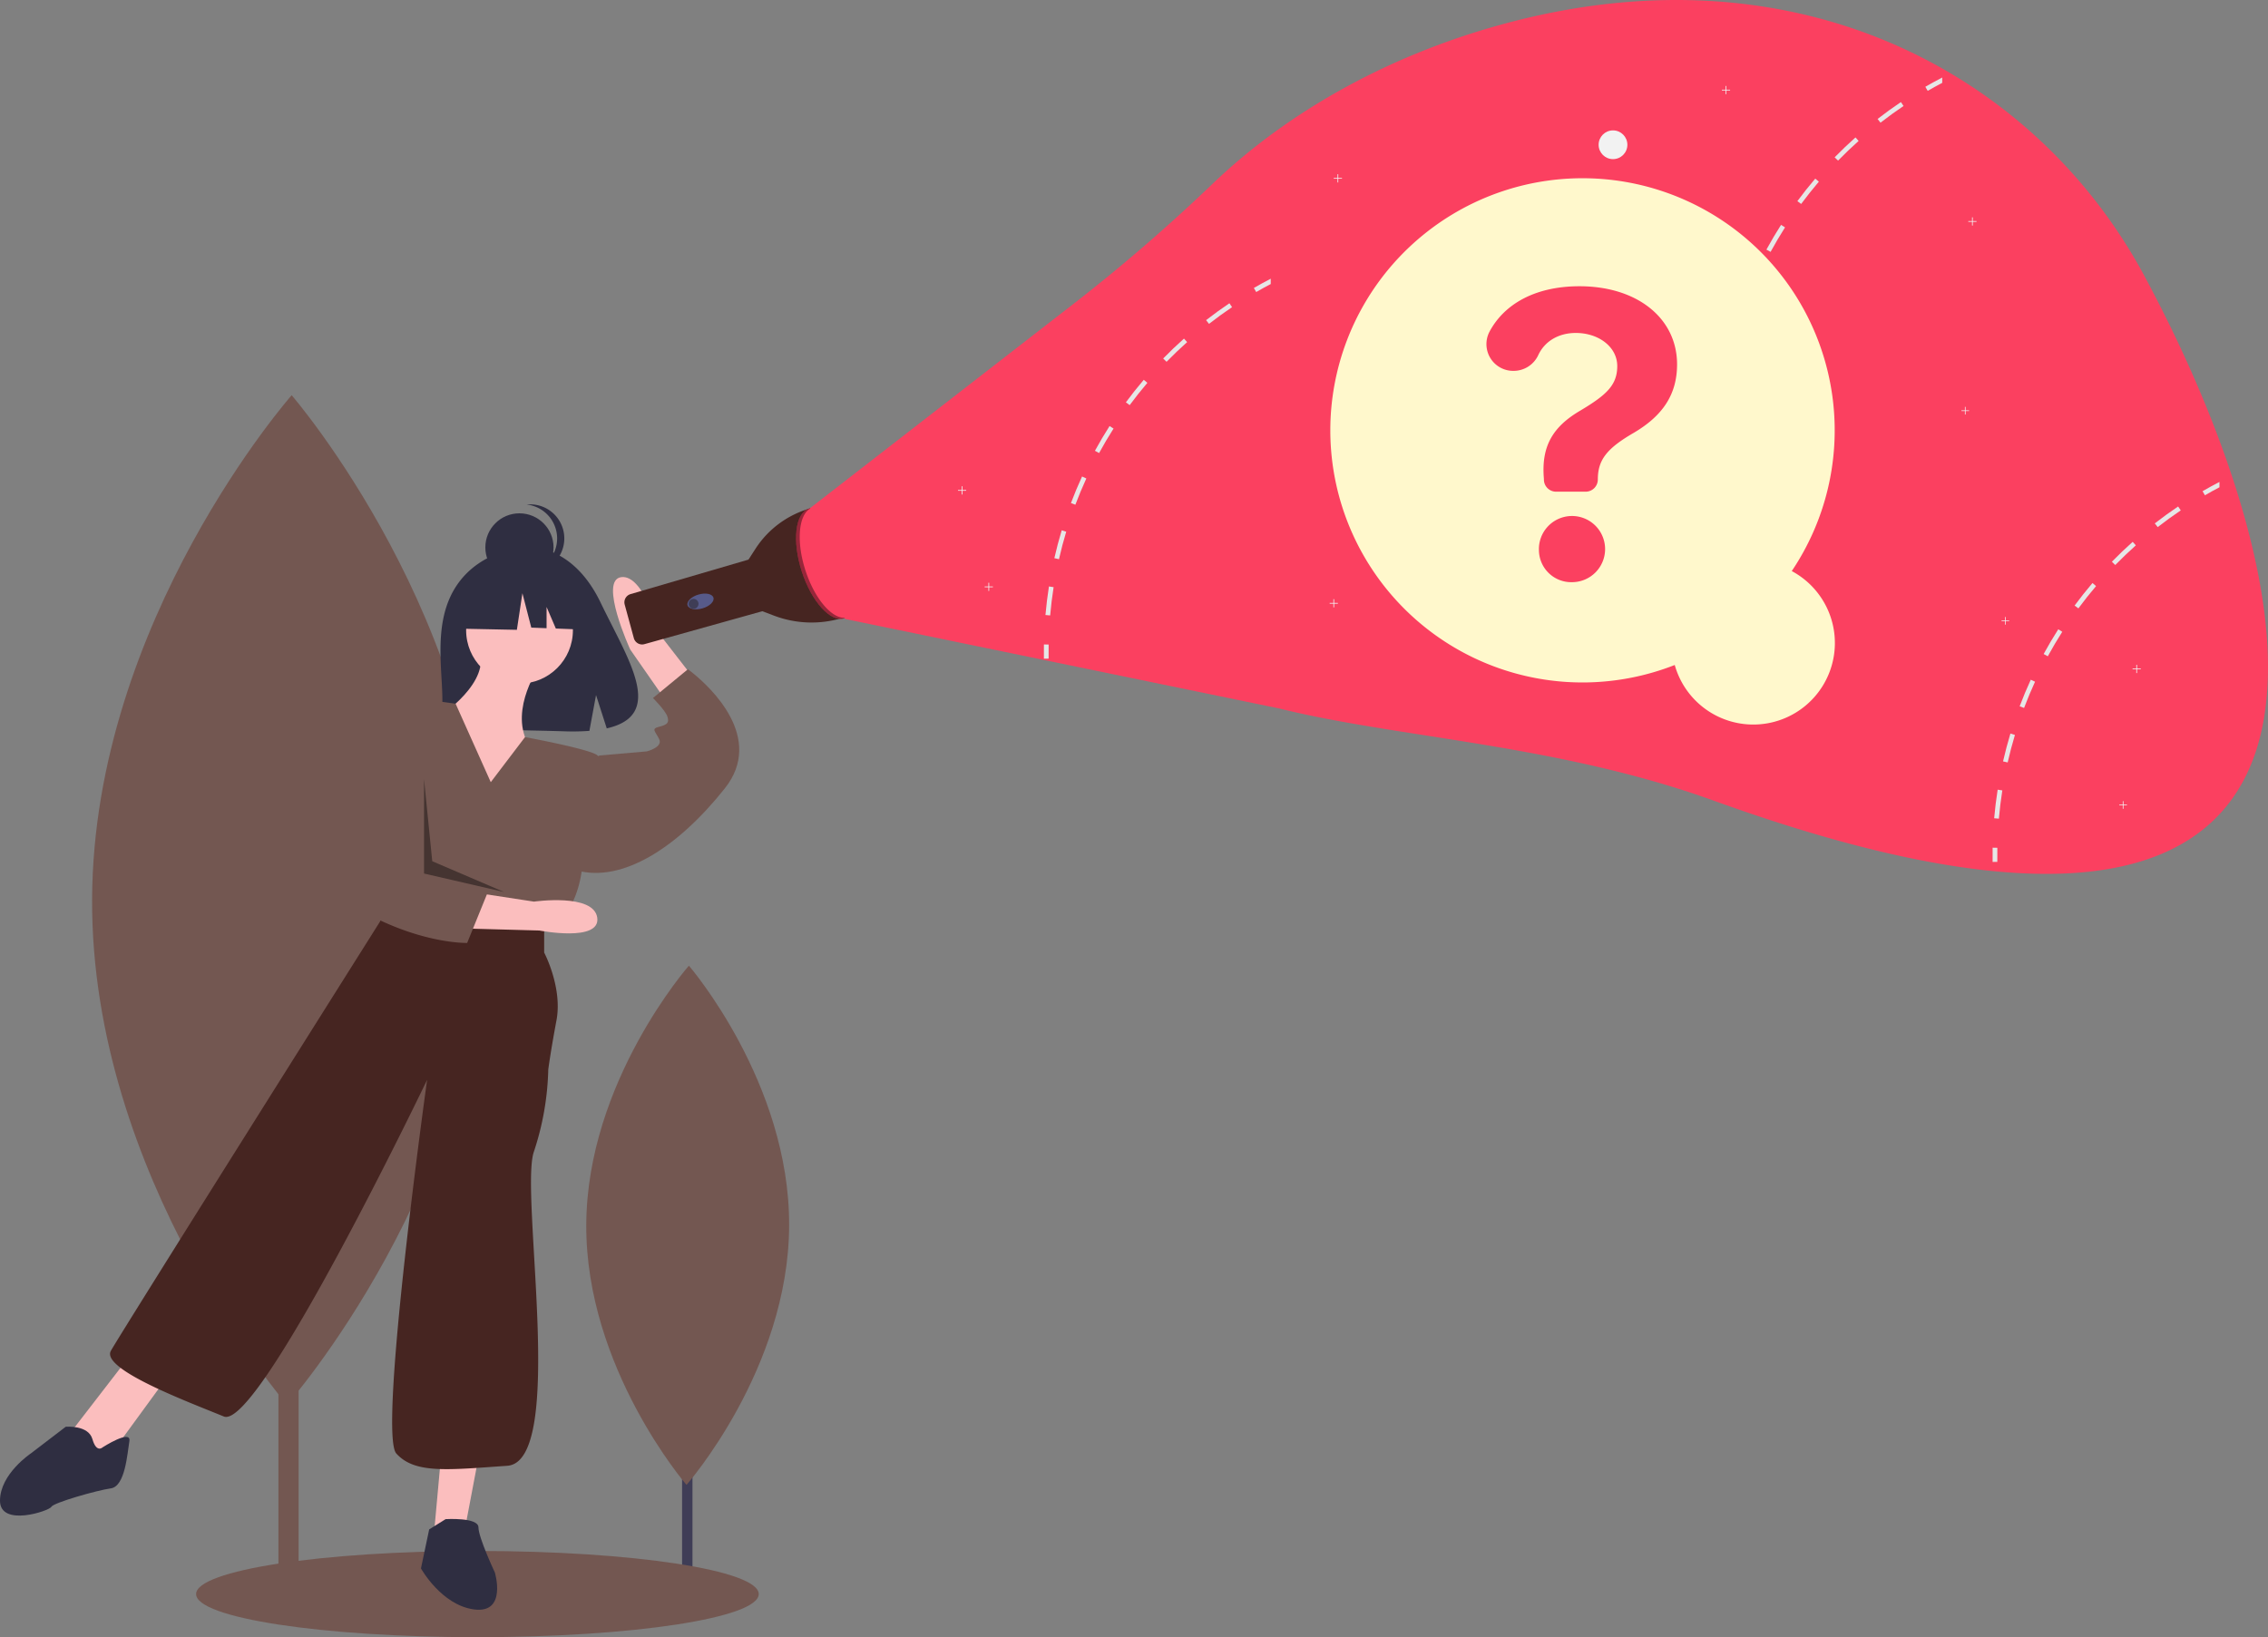 <svg id="undraw_searching_p5ux" xmlns="http://www.w3.org/2000/svg" width="599.065" height="432.574" viewBox="0 0 599.065 432.574">
  <rect x="0" y="0" width="599.065" height="432.574" fill="#808080" stroke="none"/>
  <defs>
    <style>
      .cls-1 {
        fill: #735751;
      }

      .cls-2 {
        fill: #3f3d56;
      }

      .cls-3 {
        fill: #2f2e41;
      }

      .cls-4 {
        fill: #fbbebe;
      }

      .cls-5 {
        fill: #462521;
      }

      .cls-6 {
        opacity: 0.4;
      }

      .cls-7 {
        fill: #575a89;
      }

      .cls-8 {
        fill: #fb4060;
      }

      .cls-9 {
        fill: #f2f2f2;
      }

      .cls-10 {
        fill: #e6e6e6;
      }

      .cls-11 {
        fill: #fff8cc;
      }
    </style>
  </defs>
  <rect id="Rectangle_36" data-name="Rectangle 36" class="cls-1" width="5.333" height="210.639" transform="translate(73.541 210.704)"/>
  <path id="Path_115" data-name="Path 115" class="cls-1" d="M915.287,376.886c-.34,73.656,51.481,133.605,51.481,133.605s52.371-59.47,52.71-133.125S968,243.761,968,243.761,915.628,303.23,915.287,376.886Z" transform="translate(-890.96 -139.338)"/>
  <rect id="Rectangle_37" data-name="Rectangle 37" class="cls-2" width="2.743" height="108.337" transform="translate(180.166 309.813)"/>
  <path id="Path_116" data-name="Path 116" class="cls-1" d="M767.935,590.118c-.175,37.883,26.478,68.716,26.478,68.716s26.936-30.586,27.11-68.469-26.478-68.716-26.478-68.716S768.109,552.236,767.935,590.118Z" transform="translate(-613.08 -266.499)"/>
  <ellipse id="Ellipse_47" data-name="Ellipse 47" class="cls-1" cx="74.309" cy="11.39" rx="74.309" ry="11.39" transform="translate(51.797 409.793)"/>
  <path id="Path_117" data-name="Path 117" class="cls-3" d="M845.1,328.9c6.3-10.638,18.751-11.133,18.751-11.133s12.137-1.552,19.923,14.649c7.257,15.1,17.273,29.681,1.612,33.216l-2.829-8.8-1.752,9.46a61.269,61.269,0,0,1-6.7.115c-16.771-.541-32.743.158-32.228-5.86C842.559,352.539,839.04,339.133,845.1,328.9Z" transform="translate(-725.121 -173.184)"/>
  <path id="Path_118" data-name="Path 118" class="cls-4" d="M915.812,371.6s-8.136,11.391-3.254,20.611-11.39,18.984-11.39,18.984l-11.933-26.035s14.1-9.221,10.306-17.9Z" transform="translate(-773.162 -195.85)"/>
  <ellipse id="Ellipse_48" data-name="Ellipse 48" class="cls-4" cx="14.102" cy="14.102" rx="14.102" ry="14.102" transform="translate(123.123 152.423)"/>
  <path id="Path_119" data-name="Path 119" class="cls-4" d="M833.37,362.695l-11.785-15.206s-4.15-15.938-10.16-15.13,2.374,19.114,2.374,19.114l11.71,16.831Z" transform="translate(-647.339 -179.867)"/>
  <path id="Path_120" data-name="Path 120" class="cls-4" d="M883.4,708.642l-3.8,20.069-8.136,2.17,2.17-23.866Z" transform="translate(-757.025 -323.528)"/>
  <path id="Path_121" data-name="Path 121" class="cls-4" d="M1047.963,666.354l-14.645,20.069-5.967,2.712L1022.47,681l14.645-18.984Z" transform="translate(-1003.489 -302.936)"/>
  <path id="Path_122" data-name="Path 122" class="cls-1" d="M889.512,413.954l9.048-11.911s17.53,3.232,19.157,4.86-4.339,31.459-4.339,31.459-1.085,8.136-5.966,12.475l-4.882,3.254-40.138-8.136L860.882,428.1a46.869,46.869,0,0,1,12.357-35.839h0l6.984.955Z" transform="translate(-759.88 -207.29)"/>
  <path id="Path_123" data-name="Path 123" class="cls-1" d="M795.483,401.124l2.712-1.085,12.475-1.085s4.339-1.085,3.254-3.254-2.17-2.712,0-3.254,2.712-1.085,2.17-2.712-3.8-4.882-3.8-4.882l9.221-7.594s.5.353,1.306,1.006c4.578,3.707,19.064,17.08,8.458,30.453-12.475,15.73-27.12,24.95-39.053,21.7Z" transform="translate(-639.816 -200.426)"/>
  <path id="Path_124" data-name="Path 124" class="cls-5" d="M995.287,496.682v7.594s4.882,9.221,3.254,17.9-2.17,13.018-2.17,13.018a74.057,74.057,0,0,1-3.8,21.7c-3.8,10.848,8.678,81.9-7.051,82.988s-24.408,2.17-29.29-3.254S964.37,537.9,964.37,537.9s-44.477,92.751-53.7,88.954S878.128,614.383,880.84,609.5,951.894,496.14,951.894,496.14l2.17-4.882Z" transform="translate(-851.552 -252.592)"/>
  <path id="Path_125" data-name="Path 125" class="cls-3" d="M916.641,791.221s8.678-.542,8.678,2.17,4.339,11.933,4.339,11.933,3.254,10.848-5.424,9.763-14.1-10.848-14.1-10.848l2.17-10.306Z" transform="translate(-798.942 -389.834)"/>
  <path id="Path_126" data-name="Path 126" class="cls-3" d="M1116.3,751.659s7.594-4.882,7.051-1.627-1.085,11.933-4.882,12.475-15.187,3.8-15.73,4.882-13.56,5.424-13.56-1.627,8.136-12.475,8.136-12.475l9.221-7.051s5.966-.542,7.051,3.254S1116.3,751.659,1116.3,751.659Z" transform="translate(-1089.179 -369.257)"/>
  <ellipse id="Ellipse_49" data-name="Ellipse 49" class="cls-3" cx="9.006" cy="9.006" rx="9.006" ry="9.006" transform="translate(128.198 135.628)"/>
  <path id="Path_127" data-name="Path 127" class="cls-3" d="M885.484,305.93a9.006,9.006,0,0,0-8.057-8.955,9.1,9.1,0,0,1,.947-.051,9.006,9.006,0,1,1,0,18.012,9.1,9.1,0,0,1-.948-.051A9.006,9.006,0,0,0,885.484,305.93Z" transform="translate(-738.326 -163.666)"/>
  <path id="Path_128" data-name="Path 128" class="cls-3" d="M818.224,279.753l12.3-6.446,16.993,2.637,3.516,15.528-8.752-.337-2.445-5.7v5.611l-4.038-.155-2.344-9.083-1.465,9.668-14.356-.293Z" transform="translate(-695.463 -125.065)"/>
  <path id="Path_129" data-name="Path 129" class="cls-4" d="M861.31,495.34l18.977.513s16.193,3.151,15.284-3.385-16.706-4.25-16.706-4.25l-17.292-2.638Z" transform="translate(-737.813 -249.995)"/>
  <path id="Path_130" data-name="Path 130" class="cls-1" d="M928.253,390.523a4.05,4.05,0,0,0-4.467,2.781c-3.715,11.707-15.161,50.885-3.789,56.26,13.394,6.331,23.168,6.052,23.168,6.052l5.232-12.881-4.763-4.47-5.085-32.693-2.436-13.859Z" transform="translate(-819.77 -206.475)"/>
  <path id="Path_131" data-name="Path 131" class="cls-6" d="M858.969,379.515l2.17,21.7,18.984,8.136-21.154-4.882Z" transform="translate(-746.965 -173.665)"/>
  <path id="Path_132" data-name="Path 132" class="cls-5" d="M791.567,298.705h0a25.406,25.406,0,0,0-14.836,10.777l-1.774,2.748-.089.114-31.126,9.108a2.269,2.269,0,0,0-1.552,2.775l2.416,8.86a2.269,2.269,0,0,0,2.8,1.588l31.134-8.7h0l3.127,1.182a27.942,27.942,0,0,0,17.965.611h0Z" transform="translate(-577.183 -164.481)"/>
  <ellipse id="Ellipse_50" data-name="Ellipse 50" class="cls-7" cx="1.901" cy="3.564" rx="1.901" ry="3.564" transform="matrix(-0.281, -0.96, 0.96, -0.281, 182.14, 161.742)"/>
  <ellipse id="Ellipse_51" data-name="Ellipse 51" class="cls-2" cx="1.307" cy="1.307" rx="1.307" ry="1.307" transform="translate(181.889 158.236)"/>
  <ellipse id="Ellipse_52" data-name="Ellipse 52" class="cls-8" cx="15.236" cy="6.89" rx="15.236" ry="6.89" transform="translate(216.482 165.501) rotate(-107.966)"/>
  <path id="Path_133" data-name="Path 133" class="cls-6" d="M742.8,315.234c-2.5-7.713-1.821-14.9,1.47-16.465a3.2,3.2,0,0,0-.583.129c-3.62,1.174-4.45,8.614-1.854,16.619s7.634,13.542,11.254,12.368a3.19,3.19,0,0,0,.384-.154C749.91,328.184,745.259,322.816,742.8,315.234Z" transform="translate(-530.051 -164.51)"/>
  <path id="Path_134" data-name="Path 134" class="cls-8" d="M47.765,185.5l70.641-54.8a467.509,467.509,0,0,0,35.915-31.126c20.137-19.194,47.473-34.54,79.3-42.711C310.947,37.011,372.2,72.209,400.067,123.891c42.576,78.976,75.2,207.132-113.576,138.915-41.286-14.919-83.077-16.5-114.765-24.363L56.986,214.785Z" transform="translate(166.21 -51.242)"/>
  <ellipse id="Ellipse_53" data-name="Ellipse 53" class="cls-9" cx="3.797" cy="3.797" rx="3.797" ry="3.797" transform="translate(422.258 34.451)"/>
  <path id="Path_135" data-name="Path 135" class="cls-9" d="M450.949,85.861h.988v-.988h.193v.988h.988v.193h-.988v.988h-.193v-.988h-.988Z" transform="translate(-98.65 -38.838)"/>
  <path id="Path_136" data-name="Path 136" class="cls-9" d="M633.949,237.861h.988v-.988h.193v.988h.988v.193h-.988v.988h-.193v-.988h-.988Z" transform="translate(-380.91 -108.392)"/>
  <path id="Path_137" data-name="Path 137" class="cls-9" d="M620.949,284.861h.988v-.988h.193v.988h.988v.193h-.988v.988h-.193v-.988h-.988Z" transform="translate(-360.859 -129.9)"/>
  <path id="Path_138" data-name="Path 138" class="cls-9" d="M61.949,324.861h.988v-.988h.193v.988h.988v.193H63.13v.988h-.193v-.988h-.988Z" transform="translate(501.344 -148.203)"/>
  <path id="Path_139" data-name="Path 139" class="cls-9" d="M141.949,106.861h.988v-.988h.193v.988h.988v.193h-.988v.988h-.193v-.988h-.988Z" transform="translate(377.952 -48.447)"/>
  <path id="Path_140" data-name="Path 140" class="cls-9" d="M452.949,292.861h.988v-.988h.193v.988h.988v.193h-.988v.988h-.193v-.988h-.988Z" transform="translate(-101.735 -133.56)"/>
  <path id="Path_141" data-name="Path 141" class="cls-9" d="M261.949,42.861h.988v-.988h.193v.988h.988v.193h-.988v.988h-.193v-.988h-.988Z" transform="translate(192.864 -19.161)"/>
  <path id="Path_142" data-name="Path 142" class="cls-10" d="M313.067,238.915l1.231.19c-.385,2.462-.689,4.979-.911,7.469l-1.242-.108C312.367,243.943,312.677,241.4,313.067,238.915Z" transform="translate(141.366 -137.121)"/>
  <path id="Path_143" data-name="Path 143" class="cls-10" d="M307.947,211.575l1.193.363c-.721,2.387-1.367,4.833-1.915,7.268l-1.22-.277C306.564,216.467,307.22,213.994,307.947,211.575Z" transform="translate(149.855 -124.61)"/>
  <path id="Path_144" data-name="Path 144" class="cls-10" d="M299.139,185.355l1.134.521c-1.041,2.273-2.018,4.605-2.9,6.937l-1.166-.439C297.1,190.014,298.082,187.649,299.139,185.355Z" transform="translate(164.037 -112.612)"/>
  <path id="Path_145" data-name="Path 145" class="cls-10" d="M286.817,160.775l1.052.667c-1.34,2.1-2.625,4.285-3.819,6.471l-1.1-.6C284.159,165.1,285.461,162.9,286.817,160.775Z" transform="translate(183.628 -101.364)"/>
  <path id="Path_146" data-name="Path 146" class="cls-10" d="M271.209,138.245l.949.808c-1.616,1.9-3.189,3.884-4.676,5.89l-1-.743C267.982,142.172,269.571,140.165,271.209,138.245Z" transform="translate(208.272 -91.055)"/>
  <path id="Path_147" data-name="Path 147" class="cls-10" d="M252.625,118.185l.83.928c-1.866,1.665-3.694,3.417-5.435,5.2l-.895-.873C248.888,121.635,250.737,119.866,252.625,118.185Z" transform="translate(237.477 -81.875)"/>
  <path id="Path_148" data-name="Path 148" class="cls-10" d="M231.407,100.965l.7,1.031c-2.072,1.394-4.122,2.88-6.091,4.415l-.77-.982C227.241,103.878,229.313,102.375,231.407,100.965Z" transform="translate(270.693 -73.995)"/>
  <path id="Path_149" data-name="Path 149" class="cls-10" d="M210.869,89.006v1.41c-1.3.678-2.582,1.389-3.84,2.115l-.624-1.079Q208.6,90.182,210.869,89.006Z" transform="translate(302.149 -68.523)"/>
  <path id="Path_150" data-name="Path 150" class="cls-10" d="M315.835,267.2l-1.247-.023c-.023,1.259-.025,2.525-.005,3.762l1.247-.019C315.811,269.7,315.813,268.447,315.835,267.2Z" transform="translate(138.514 -150.055)"/>
  <path id="Path_151" data-name="Path 151" class="cls-10" d="M178.067,435.915l1.231.19c-.385,2.462-.689,4.979-.911,7.469l-1.242-.108C177.367,440.943,177.677,438.4,178.067,435.915Z" transform="translate(349.59 -227.268)"/>
  <path id="Path_152" data-name="Path 152" class="cls-10" d="M172.947,408.575l1.193.363c-.721,2.387-1.367,4.833-1.915,7.268L171,415.93C171.564,413.468,172.22,410.994,172.947,408.575Z" transform="translate(358.079 -214.757)"/>
  <path id="Path_153" data-name="Path 153" class="cls-10" d="M164.139,382.355l1.134.521c-1.041,2.273-2.018,4.605-2.9,6.937l-1.166-.439C162.1,387.014,163.082,384.649,164.139,382.355Z" transform="translate(372.262 -202.759)"/>
  <path id="Path_154" data-name="Path 154" class="cls-10" d="M151.817,357.775l1.052.667c-1.34,2.1-2.625,4.285-3.819,6.471l-1.1-.6C149.159,362.1,150.461,359.9,151.817,357.775Z" transform="translate(391.852 -191.511)"/>
  <path id="Path_155" data-name="Path 155" class="cls-10" d="M136.209,335.245l.949.808c-1.616,1.9-3.189,3.884-4.675,5.891l-1-.743C132.982,339.172,134.571,337.165,136.209,335.245Z" transform="translate(416.496 -181.201)"/>
  <path id="Path_156" data-name="Path 156" class="cls-10" d="M117.625,315.185l.83.927c-1.866,1.665-3.694,3.417-5.435,5.2l-.895-.873C113.888,318.635,115.737,316.866,117.625,315.185Z" transform="translate(445.701 -172.022)"/>
  <path id="Path_157" data-name="Path 157" class="cls-10" d="M96.407,297.965l.7,1.031c-2.072,1.394-4.122,2.88-6.091,4.415l-.77-.982C92.241,300.878,94.313,299.375,96.407,297.965Z" transform="translate(478.917 -164.142)"/>
  <path id="Path_158" data-name="Path 158" class="cls-10" d="M75.869,286.005v1.41c-1.3.678-2.582,1.389-3.84,2.115l-.624-1.079Q73.6,287.182,75.869,286.005Z" transform="translate(510.374 -158.669)"/>
  <path id="Path_159" data-name="Path 159" class="cls-10" d="M180.835,464.2l-1.247-.023c-.023,1.259-.025,2.525-.005,3.762l1.247-.02C180.811,466.7,180.813,465.447,180.835,464.2Z" transform="translate(346.738 -240.201)"/>
  <path id="Path_160" data-name="Path 160" class="cls-10" d="M640.067,336.915l1.231.19c-.385,2.463-.689,4.979-.911,7.469l-1.242-.109C639.367,341.943,639.677,339.4,640.067,336.915Z" transform="translate(-363 -181.965)"/>
  <path id="Path_161" data-name="Path 161" class="cls-10" d="M634.947,309.575l1.193.363c-.721,2.387-1.367,4.833-1.915,7.268l-1.22-.277C633.564,314.467,634.22,311.994,634.947,309.575Z" transform="translate(-354.511 -169.455)"/>
  <path id="Path_162" data-name="Path 162" class="cls-10" d="M626.139,283.355l1.134.521c-1.041,2.273-2.018,4.6-2.9,6.937l-1.166-.439C624.1,288.014,625.082,285.649,626.139,283.355Z" transform="translate(-340.328 -157.457)"/>
  <path id="Path_163" data-name="Path 163" class="cls-10" d="M613.817,258.775l1.052.667c-1.34,2.1-2.625,4.285-3.818,6.471l-1.1-.6C611.159,263.1,612.461,260.9,613.817,258.775Z" transform="translate(-320.738 -146.209)"/>
  <path id="Path_164" data-name="Path 164" class="cls-10" d="M598.209,236.245l.949.808c-1.616,1.9-3.189,3.884-4.676,5.891l-1-.743C594.982,240.172,596.571,238.165,598.209,236.245Z" transform="translate(-296.094 -135.899)"/>
  <path id="Path_165" data-name="Path 165" class="cls-10" d="M579.625,216.185l.83.928c-1.866,1.665-3.694,3.417-5.435,5.2l-.895-.873C575.888,219.635,577.737,217.866,579.625,216.185Z" transform="translate(-266.889 -126.72)"/>
  <path id="Path_166" data-name="Path 166" class="cls-10" d="M558.407,198.965l.7,1.031c-2.072,1.394-4.122,2.88-6.091,4.415l-.77-.982C554.241,201.878,556.313,200.375,558.407,198.965Z" transform="translate(-233.673 -118.84)"/>
  <path id="Path_167" data-name="Path 167" class="cls-10" d="M537.869,187.005v1.41c-1.3.678-2.582,1.389-3.84,2.115l-.624-1.079Q535.6,188.182,537.869,187.005Z" transform="translate(-202.217 -113.367)"/>
  <path id="Path_168" data-name="Path 168" class="cls-10" d="M642.835,365.2l-1.247-.023c-.023,1.259-.025,2.525-.005,3.762l1.247-.019C642.812,367.7,642.813,366.447,642.835,365.2Z" transform="translate(-365.852 -194.899)"/>
  <path id="Path_169" data-name="Path 169" class="cls-9" d="M145.573,199.119h.919v-.92h.18v.92h.92v.179h-.92v.92h-.18v-.92h-.919Z" transform="translate(372.513 -90.695)"/>
  <path id="Path_170" data-name="Path 170" class="cls-9" d="M126.032,301.476h.919v-.92h.18v.92h.92v.18h-.92v.919h-.18v-.919h-.919Z" transform="translate(402.653 -137.534)"/>
  <path id="Path_171" data-name="Path 171" class="cls-9" d="M68.695,391.183h.92v-.919h.18v.919h.919v.18h-.919v.92h-.18v-.92h-.92Z" transform="translate(491.09 -178.584)"/>
  <path id="Path_172" data-name="Path 172" class="cls-11" d="M380.57,241.858a66.613,66.613,0,1,0-30.907,24.816,21.548,21.548,0,1,0,30.907-24.816Z" transform="translate(92.701 -90.971)"/>
  <path id="Path_173" data-name="Path 173" class="cls-8" d="M360.137,190.679c15.271,0,25.777,8.47,25.777,20.646,0,8.063-3.909,13.642-11.443,18.081-7.086,4.113-9.488,7.126-9.488,12.339h0a3.217,3.217,0,0,1-3.217,3.217h-7.807a3.217,3.217,0,0,1-3.215-3.1l-.014-.4c-.692-8.389,2.24-13.6,9.611-17.918,6.882-4.113,9.773-6.719,9.773-11.769s-4.887-8.755-10.954-8.755c-4.612,0-8.262,2.245-9.936,5.91a7.188,7.188,0,0,1-6.57,4.108h0a7.066,7.066,0,0,1-6.31-10.3C340.258,195.339,348.514,190.679,360.137,190.679Zm-10.71,69.8a8.742,8.742,0,1,1,8.715,8.389A8.529,8.529,0,0,1,349.427,260.477Z" transform="translate(57.064 -115.048)"/>
</svg>
